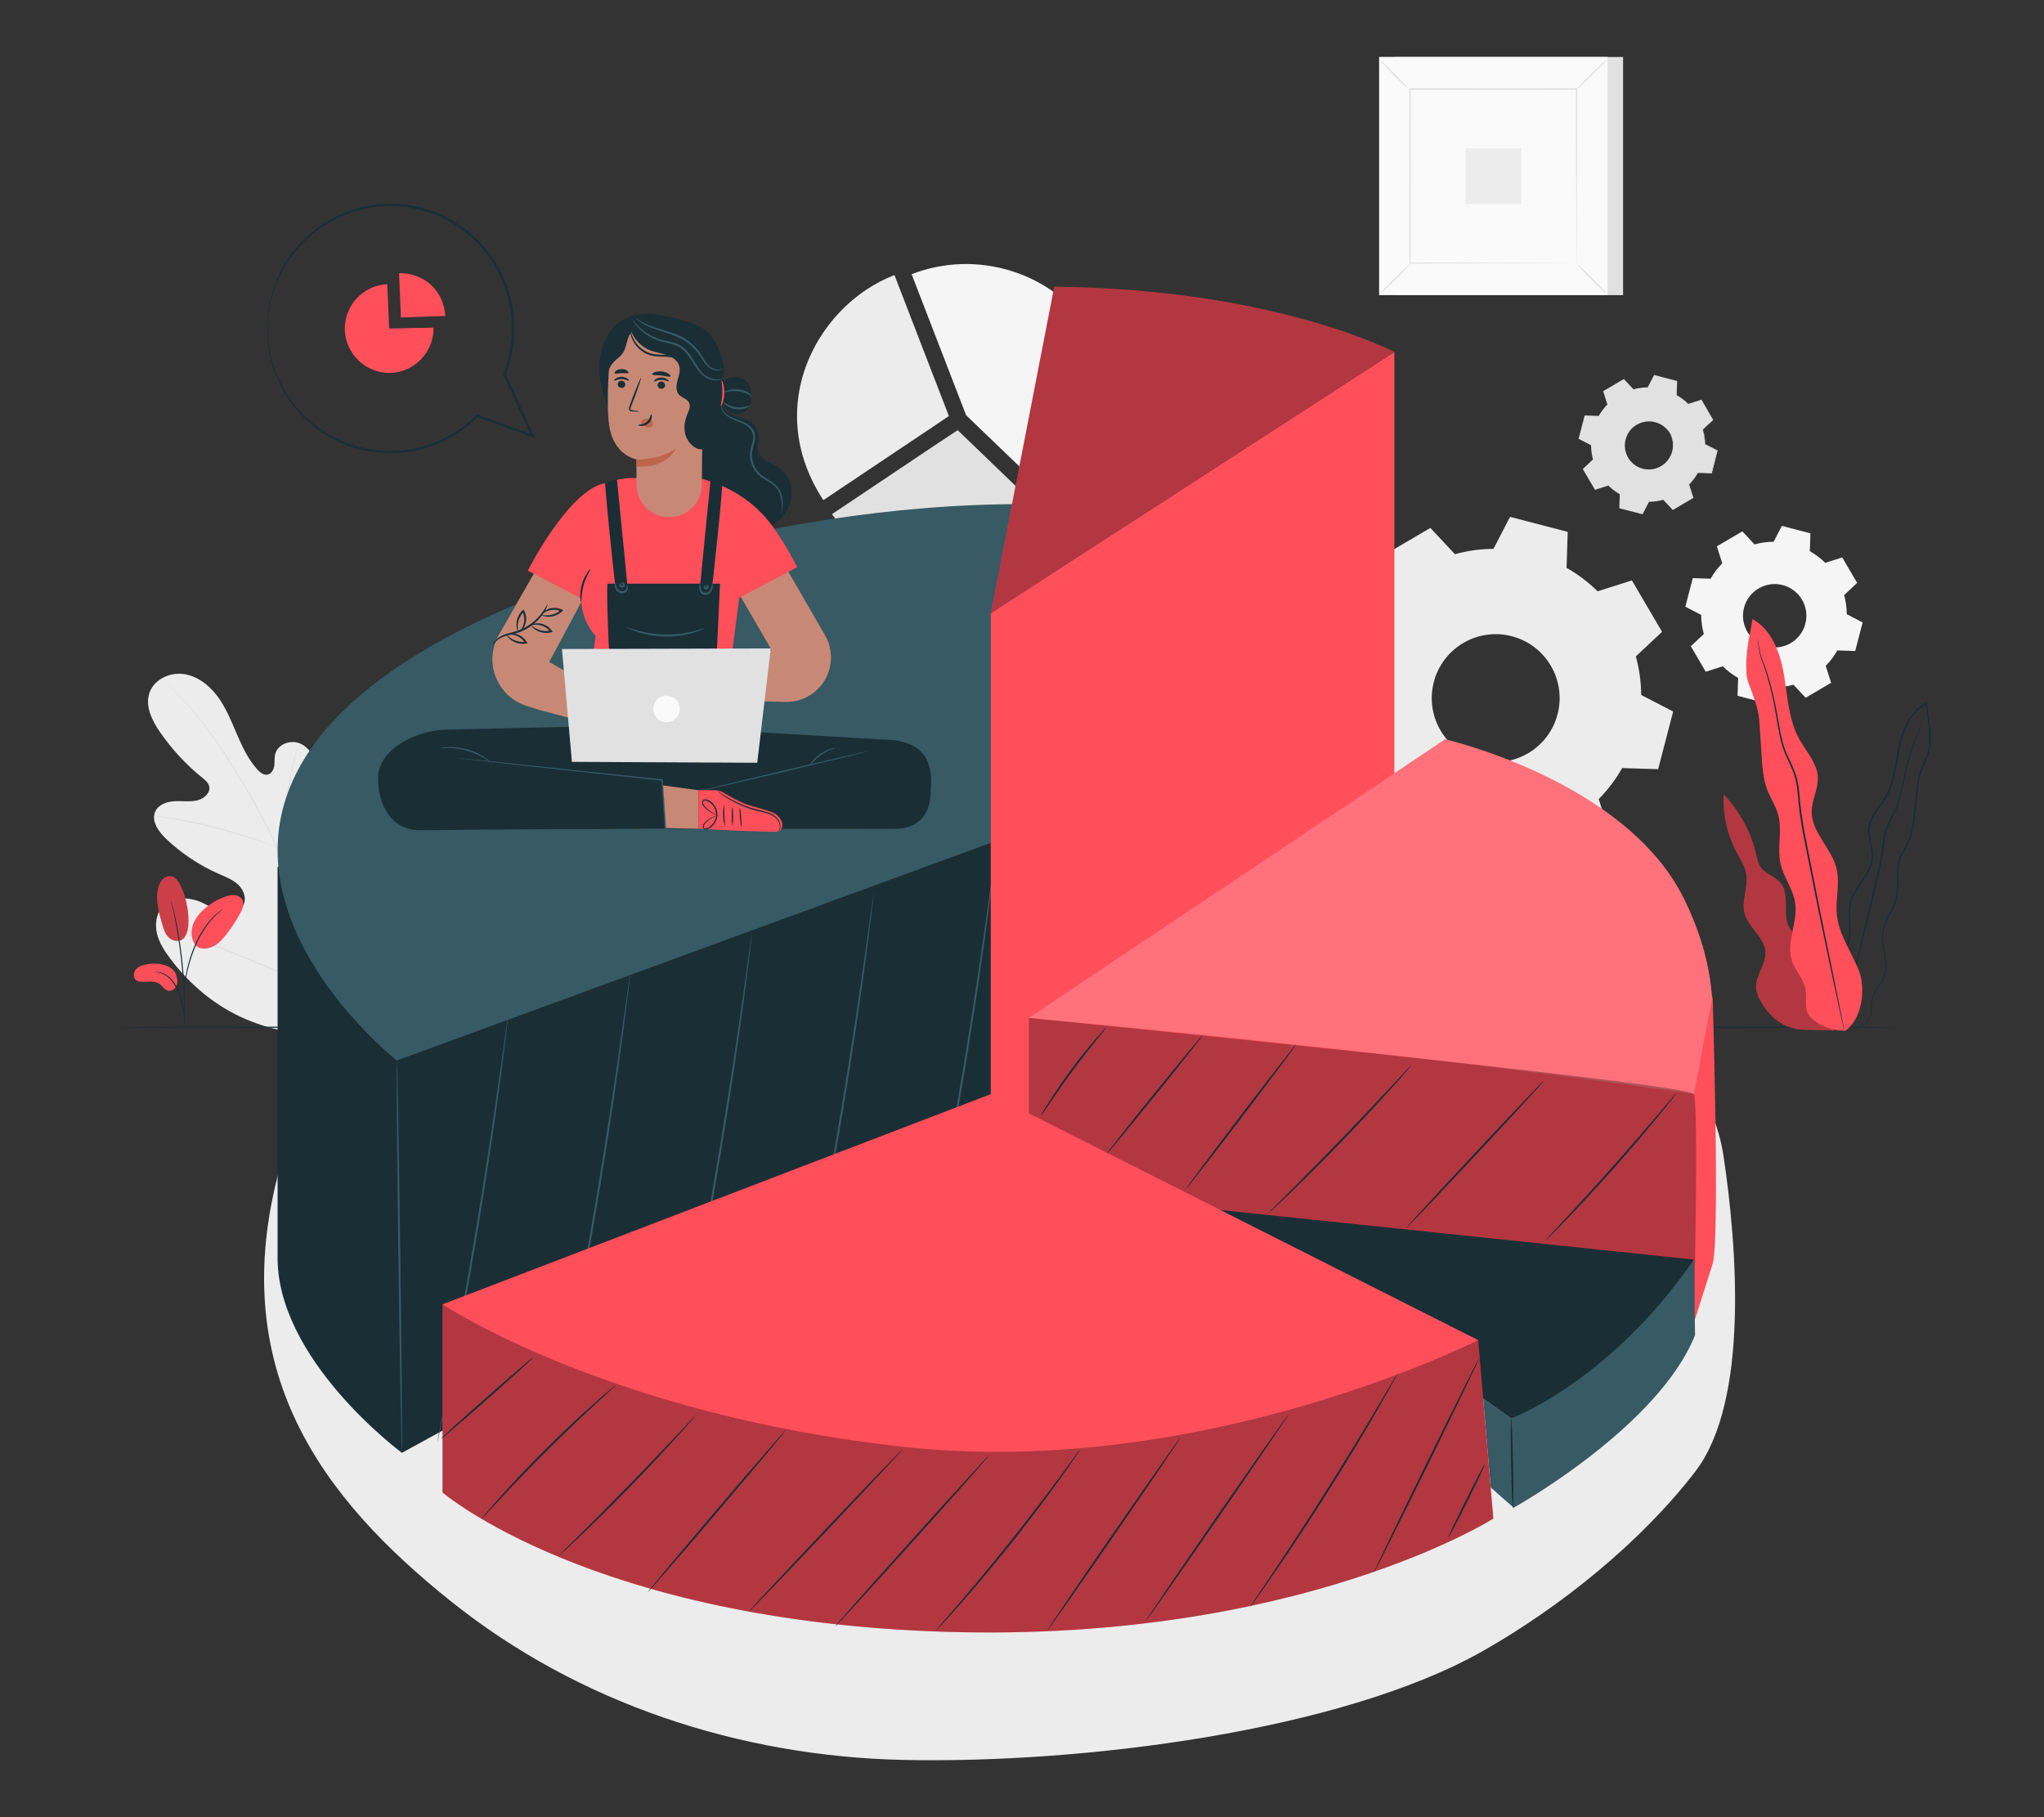 <?xml version="1.0" encoding="UTF-8"?>
<svg id="Layer_2" data-name="Layer 2" xmlns="http://www.w3.org/2000/svg" viewBox="0 0 540 480">
  <rect x="0" y="0" width="540" height="480" fill="#333333" stroke="none"/>
  <defs>
    <style>
      .cls-1 {
        fill: #bf654e;
      }

      .cls-1, .cls-2, .cls-3, .cls-4, .cls-5, .cls-6, .cls-7, .cls-8, .cls-9, .cls-10, .cls-11, .cls-12, .cls-13, .cls-14, .cls-15 {
        stroke-width: 0px;
      }

      .cls-2 {
        fill: #375a64;
      }

      .cls-3 {
        fill: #e1e1e1;
      }

      .cls-4, .cls-5 {
        fill: #ececec;
      }

      .cls-5, .cls-14 {
        fill-rule: evenodd;
      }

      .cls-6 {
        fill: #c78976;
      }

      .cls-16, .cls-15 {
        opacity: .2;
      }

      .cls-8, .cls-17 {
        opacity: .3;
      }

      .cls-9, .cls-14 {
        fill: #f5f5f5;
      }

      .cls-10 {
        fill: none;
      }

      .cls-11 {
        fill: #1a2e35;
      }

      .cls-12 {
        fill: #fafafa;
      }

      .cls-13 {
        fill: #ff4f5b;
      }

      .cls-15 {
        fill: #fff;
      }
    </style>
  </defs>
  <g id="Layer_2-2" data-name="Layer 2">
    <g>
      <g>
        <g>
          <g>
            <path class="cls-3" d="M246.67,117.82l-26.86,17.98c5.29,7.91,13.78,13.94,23.37,16.53,11.3,3.05,24.11,1.31,35.02-7.72,1.19-.99,2.36-2.05,3.5-3.22.03-.03.06-.05.08-.08h0s-28.77-27.68-28.77-27.68l-6.34,4.18Z"/>
            <path class="cls-4" d="M216.25,89.8c-6.49,10.81-8.18,24.77-1.05,38.36.19.36.39.73.59,1.09.13.23.25.46.38.69.39.67.8,1.33,1.24,2,.02.03.04.06.06.09,0,0,0,0,0,0,.02.03.03.06.05.08h0s0,0,0,0l26.86-17.98,6.31-4.23-14.37-37.2-.02-.05h0c-2.61,1.01-5.11,2.32-7.47,3.9-5.04,3.36-9.39,7.92-12.59,13.25Z"/>
          </g>
          <path class="cls-9" d="M255.23,109.67l28.77,27.67c12.68-13.16,15.04-33.78,4.55-49.67-10.54-15.97-30.58-21.89-47.71-15.24l14.37,37.2"/>
        </g>
        <g>
          <path class="cls-4" d="M88.8,271.51c13.89-8.23,18.08-24.99,18.62-40.28.09-2.55.56-5.22-.51-7.54-1.07-2.32-3.83-4.04-6.21-3.13-1.98.76-2.97,2.9-4.16,4.65-1.59,2.32-3.86,4.18-6.45,5.29-1.7.73-3.77,1.1-5.33.11-2.14-1.37-2.19-4.42-2-6.95.36-4.72.71-9.44,1.07-14.15.19-2.53.38-5.12-.25-7.58-.63-2.46-2.24-4.81-4.63-5.66-2.39-.84-5.51.34-6.2,2.78-.29,1.02-.15,2.1-.29,3.15-.14,1.05-.72,2.18-1.75,2.4-1.04.23-2.02-.56-2.74-1.36-2.47-2.74-4.04-6.16-5.49-9.55-1.45-3.39-2.85-6.86-5.06-9.81-2.21-2.95-5.38-5.39-9.04-5.85-3.66-.46-7.73,1.51-8.91,5.01-1.18,3.51.68,7.27,2.78,10.32,3.11,4.52,6.88,8.59,11.15,12.04.77.62,1.6,1.3,1.85,2.25.44,1.73-1.3,3.29-3.02,3.73-1.96.5-4.02.16-6.04.25-2.02.1-4.25.82-5.13,2.63-1.23,2.52.78,5.38,2.81,7.31,4.07,3.86,8.82,7.01,13.95,9.27,1.84.81,3.78,1.55,5.22,2.96,1.43,1.41,2.19,3.75,1.15,5.47-1.04,1.72-3.44,2.13-5.4,1.63-1.95-.5-3.65-1.68-5.48-2.51-3.44-1.56-8.01-1.63-10.47,1.22-1.62,1.87-1.94,4.62-1.36,7.03.59,2.41,1.97,4.54,3.46,6.53,5.2,6.93,12.07,12.7,20.05,16.06,7.99,3.36,15.51,4.64,23.85,2.27"/>
          <path class="cls-3" d="M85.44,261.68c-1.74-7.85-4.37-16.3-7.43-25.05-.77-2.18-1.54-4.34-2.29-6.47-.76-2.12-1.51-4.23-2.37-6.24-1.71-4.03-3.66-7.78-5.62-11.29-1.96-3.51-3.96-6.76-5.84-9.8-1.89-3.03-3.71-5.82-5.48-8.29-3.52-4.96-6.83-8.63-9.2-11.05-1.19-1.22-2.14-2.13-2.79-2.75-.32-.29-.56-.52-.75-.69-.17-.15-.26-.23-.26-.23,0,0,.08.09.24.25.17.17.41.41.72.72.63.63,1.57,1.56,2.73,2.79,2.34,2.46,5.61,6.14,9.09,11.11,1.75,2.48,3.55,5.27,5.43,8.31,1.87,3.04,3.85,6.3,5.81,9.8,1.95,3.5,3.89,7.24,5.59,11.26.86,2,1.6,4.09,2.35,6.22.75,2.13,1.52,4.28,2.29,6.47,3.06,8.74,5.69,17.18,7.45,25.01"/>
          <path class="cls-3" d="M73.25,223.88s.13-.37.31-1.07c.18-.69.4-1.7.67-2.95.53-2.5,1.15-5.97,1.82-9.8.67-3.83,1.35-7.29,1.93-9.77.29-1.24.53-2.24.71-2.93.18-.69.26-1.08.24-1.08-.02,0-.16.36-.38,1.04-.22.68-.51,1.67-.83,2.91-.65,2.47-1.37,5.93-2.05,9.77-.66,3.8-1.26,7.24-1.71,9.82-.22,1.2-.41,2.2-.55,2.97-.13.7-.19,1.09-.16,1.1Z"/>
          <path class="cls-3" d="M40.68,215.52s.11.04.34.08c.27.04.59.09.97.15.84.13,2.06.31,3.56.58,3,.52,7.12,1.39,11.62,2.55,4.5,1.17,8.53,2.4,11.41,3.39,1.45.48,2.6.9,3.41,1.19.37.13.67.24.93.33.21.07.33.1.33.09,0-.01-.1-.07-.3-.16-.25-.11-.54-.24-.9-.39-.79-.33-1.93-.79-3.37-1.31-2.87-1.05-6.89-2.33-11.41-3.5-4.51-1.16-8.65-2-11.67-2.45-1.51-.24-2.74-.38-3.59-.46-.39-.03-.71-.06-.98-.08-.22-.01-.34-.01-.34,0Z"/>
          <path class="cls-3" d="M85.11,261.05s.1-.13.25-.39c.17-.3.38-.68.64-1.14.55-.99,1.31-2.45,2.23-4.26,1.84-3.62,4.24-8.71,6.8-14.35,2.57-5.64,4.92-10.74,6.7-14.39.88-1.79,1.6-3.25,2.12-4.32.24-.48.43-.87.57-1.17.13-.27.19-.42.18-.42-.01,0-.1.13-.25.39-.17.3-.38.68-.64,1.14-.55.99-1.31,2.45-2.23,4.26-1.84,3.62-4.24,8.71-6.8,14.35-2.57,5.64-4.92,10.74-6.7,14.39-.88,1.79-1.6,3.25-2.12,4.32-.24.48-.43.87-.57,1.18-.13.27-.19.42-.18.42Z"/>
          <path class="cls-3" d="M42.24,244.09s.14.08.43.2c.32.13.74.3,1.25.5,1.13.45,2.69,1.06,4.6,1.81,3.88,1.53,9.21,3.72,15.09,6.15,5.89,2.43,11.24,4.58,15.14,6.05,1.95.74,3.54,1.32,4.64,1.7.52.18.94.32,1.27.43.29.09.45.14.45.13,0-.01-.14-.08-.43-.2-.32-.13-.74-.3-1.25-.5-1.13-.45-2.69-1.06-4.6-1.81-3.88-1.53-9.21-3.72-15.1-6.15-5.88-2.43-11.24-4.57-15.14-6.04-1.95-.74-3.54-1.32-4.64-1.7-.52-.18-.94-.32-1.27-.43-.29-.09-.45-.14-.45-.13Z"/>
        </g>
        <path class="cls-4" d="M74.07,307.91c-15,54.21,11.47,88.23,45.14,115.13,33.66,26.91,76.15,40.86,119.24,41.83,47.12,1.06,115.81-7.5,153.3-28.76,20.46-11.6,41.82-28.77,56.14-47.43,14.32-18.66,10.94-59.89,7.47-83.15-5-33.58-44.73-54.78-77.12-64.95-32.39-10.17-67.35-7.23-100.9-2.06"/>
        <g>
          <path class="cls-14" d="M487.2,157.2c.46,1.66.69,3.36.7,5.04l4.19,2.17-1.97,7.55-4.72-.15c-.83,1.47-1.85,2.84-3.07,4.06l1.43,4.49-6.73,3.95-3.23-3.44c-1.66.46-3.36.69-5.04.7l-2.17,4.19-7.55-1.97.15-4.72c-1.47-.83-2.83-1.85-4.06-3.07l-4.49,1.43-3.95-6.73,3.44-3.23c-.46-1.66-.69-3.36-.7-5.04l-4.19-2.17,1.97-7.55,4.72.15c.83-1.47,1.85-2.84,3.07-4.06l-1.43-4.49,6.73-3.95,3.23,3.44c1.66-.46,3.36-.69,5.04-.7l2.17-4.19,7.55,1.97-.15,4.72c1.47.83,2.84,1.85,4.06,3.07l4.49-1.43,3.95,6.73-3.44,3.23h0ZM476.07,158.41c-2.34-3.99-7.47-5.32-11.46-2.98-3.99,2.34-5.32,7.47-2.98,11.46,2.34,3.99,7.47,5.32,11.46,2.98,3.99-2.34,5.32-7.47,2.98-11.46Z"/>
          <path class="cls-5" d="M432.17,173.4c.93,3.35,1.39,6.77,1.41,10.17l8.45,4.37-3.97,15.24-9.51-.3c-1.67,2.96-3.74,5.72-6.19,8.19l2.88,9.07-13.58,7.97-6.51-6.94c-3.35.93-6.77,1.39-10.17,1.41l-4.37,8.45-15.24-3.96.3-9.51c-2.96-1.67-5.72-3.74-8.19-6.19l-9.07,2.88-7.97-13.58,6.94-6.51c-.93-3.35-1.39-6.77-1.41-10.17l-8.45-4.37,3.97-15.24,9.51.3c1.67-2.96,3.74-5.72,6.19-8.19l-2.89-9.07,13.58-7.97,6.51,6.94c3.35-.93,6.77-1.4,10.17-1.41l4.37-8.45,15.24,3.96-.3,9.51c2.96,1.67,5.72,3.74,8.19,6.19l9.07-2.88,7.97,13.58-6.94,6.51h0ZM409.71,175.85c-4.72-8.04-15.07-10.74-23.12-6.01-8.04,4.72-10.74,15.07-6.01,23.12,4.72,8.04,15.07,10.74,23.12,6.01,8.04-4.72,10.74-15.07,6.01-23.12Z"/>
          <g>
            <path class="cls-3" d="M449.85,113.45c.36,1.29.54,2.61.54,3.92l3.26,1.68-1.53,5.87-3.67-.12c-.64,1.14-1.44,2.2-2.38,3.16l1.11,3.49-5.23,3.07-2.51-2.67c-1.29.36-2.61.54-3.92.54l-1.68,3.26-5.87-1.53.12-3.67c-1.14-.64-2.2-1.44-3.16-2.38l-3.49,1.11-3.07-5.23,2.67-2.51c-.36-1.29-.54-2.61-.54-3.92l-3.26-1.68,1.53-5.87,3.67.12c.64-1.14,1.44-2.2,2.38-3.16l-1.11-3.49,5.23-3.07,2.51,2.67c1.29-.36,2.61-.54,3.92-.54l1.68-3.26,5.87,1.53-.12,3.67c1.14.64,2.2,1.44,3.16,2.38l3.49-1.11,3.07,5.23-2.67,2.51h0ZM441.19,114.39c-1.82-3.1-5.81-4.14-8.91-2.32-3.1,1.82-4.14,5.81-2.32,8.91s5.81,4.14,8.91,2.32c3.1-1.82,4.14-5.81,2.32-8.91Z"/>
            <path class="cls-3" d="M441.19,114.39s.37.46.7,1.45c.32.98.53,2.59-.17,4.36-.35.87-.92,1.77-1.76,2.5-.84.72-1.92,1.32-3.16,1.54-.62.13-1.27.15-1.92.08-.65-.06-1.31-.23-1.94-.5-1.27-.52-2.38-1.5-3.13-2.75-.72-1.26-1.04-2.71-.88-4.07.06-.68.24-1.34.51-1.94.26-.6.6-1.16,1-1.64.8-.98,1.85-1.63,2.89-2.01,1.05-.38,2.11-.44,3.05-.32,1.89.25,3.19,1.22,3.89,1.97.71.77.93,1.32.93,1.32-.04.03-.31-.49-1.03-1.22-.71-.71-2-1.61-3.82-1.81-.9-.1-1.91-.03-2.91.35-.99.38-1.98,1-2.73,1.94-.38.45-.7.98-.94,1.56-.25.57-.41,1.19-.47,1.84-.15,1.29.15,2.66.83,3.85.71,1.18,1.76,2.1,2.95,2.6.59.26,1.21.42,1.83.48.62.07,1.23.05,1.82-.06,1.18-.2,2.21-.76,3.02-1.44.81-.69,1.37-1.54,1.72-2.37.71-1.69.55-3.25.28-4.22-.28-.99-.6-1.47-.56-1.49Z"/>
            <path class="cls-3" d="M449.85,113.45s.05-.06.16-.17c.12-.12.28-.28.5-.49.46-.44,1.12-1.08,1.98-1.9v.07c-.8-1.34-1.85-3.09-3.11-5.21l.11.04c-1.06.34-2.23.72-3.49,1.13l-.06.02-.05-.05c-.88-.86-1.93-1.68-3.14-2.35l-.06-.04v-.07c.04-1.14.07-2.38.11-3.67l.1.13c-1.85-.48-3.81-.98-5.88-1.51l.17-.07c-.52,1.01-1.09,2.12-1.68,3.26l-.04.08h-.09c-1.22,0-2.56.17-3.88.54l-.09.03-.07-.07c-.78-.83-1.64-1.74-2.51-2.67l.21.03c-1.64.97-3.41,2.01-5.23,3.08l.08-.2c.35,1.09.73,2.28,1.12,3.49l.03.1-.08.08c-.86.87-1.69,1.94-2.35,3.12l-.05.1h-.11c-1.15-.04-2.4-.08-3.67-.12l.18-.14c-.48,1.86-1,3.85-1.53,5.87l-.09-.21c1.03.53,2.14,1.11,3.26,1.68l.1.05v.11c0,1.24.18,2.57.54,3.87h0s.03.11.03.11l-.08.08c-.9.84-1.79,1.68-2.67,2.51l.03-.23c1.04,1.77,2.06,3.51,3.07,5.23l-.22-.08c1.18-.37,2.34-.74,3.49-1.11l.11-.03.08.08c.94.93,1.99,1.72,3.12,2.36l.1.05v.11c-.04,1.24-.08,2.46-.12,3.67l-.13-.18c2,.52,3.96,1.04,5.87,1.53l-.2.09c.57-1.1,1.14-2.19,1.69-3.26l.05-.09h.1c1.34,0,2.64-.19,3.88-.53l.09-.03.07.07c.86.92,1.69,1.81,2.5,2.68l-.19-.03c1.84-1.08,3.58-2.09,5.24-3.06l-.06.17c-.39-1.23-.75-2.38-1.1-3.5l-.02-.08.06-.06c.99-.99,1.76-2.05,2.37-3.12l.04-.07h.07c1.33.05,2.53.09,3.66.13l-.11.08c.6-2.27,1.11-4.21,1.55-5.87l.04.1c-1.3-.68-2.36-1.24-3.25-1.71l-.03-.02v-.04c0-1.33-.16-2.32-.28-2.96-.07-.31-.12-.55-.15-.72-.04-.16-.05-.24-.05-.24,0,0,.03.08.08.23.04.16.11.39.18.72.14.64.32,1.63.34,2.97l-.03-.05c.89.45,1.96,1,3.27,1.66l.06.03-.02.07c-.42,1.66-.92,3.6-1.5,5.88l-.02.09h-.09c-1.13-.03-2.33-.07-3.67-.11l.11-.06c-.61,1.1-1.4,2.17-2.4,3.19l.03-.13c.36,1.11.73,2.26,1.12,3.49l.03.11-.1.06c-1.65.97-3.39,2-5.23,3.08l-.11.06-.09-.09c-.82-.87-1.65-1.75-2.51-2.67l.16.05c-1.26.35-2.59.55-3.96.55l.15-.09c-.55,1.07-1.11,2.15-1.68,3.26l-.06.12-.13-.03c-1.91-.49-3.87-1-5.87-1.52l-.14-.04v-.14c.04-1.21.08-2.43.12-3.67l.09.16c-1.15-.65-2.23-1.46-3.2-2.41l.18.04c-1.15.37-2.32.74-3.49,1.11l-.14.04-.07-.13c-1.01-1.72-2.03-3.46-3.07-5.23l-.08-.13.11-.1c.88-.83,1.78-1.67,2.67-2.51l-.05.19h0c-.37-1.33-.54-2.69-.55-3.97l.1.16c-1.12-.58-2.23-1.15-3.26-1.69l-.13-.07.04-.14c.53-2.02,1.05-4.01,1.53-5.87l.04-.14h.15c1.26.05,2.52.09,3.67.12l-.16.09c.68-1.21,1.53-2.3,2.42-3.19l-.04.18c-.38-1.21-.76-2.41-1.11-3.49l-.04-.13.12-.07c1.82-1.06,3.59-2.1,5.24-3.07l.11-.07.09.1c.87.93,1.73,1.85,2.5,2.68l-.16-.04c1.35-.37,2.72-.54,3.96-.54l-.14.08c.59-1.14,1.17-2.25,1.69-3.25l.05-.1.11.03c2.06.54,4.02,1.06,5.87,1.54l.1.03v.11c-.05,1.29-.09,2.52-.13,3.67l-.06-.11c1.23.7,2.29,1.53,3.17,2.41l-.11-.03c1.26-.4,2.44-.76,3.5-1.1l.07-.02.04.07c1.24,2.14,2.26,3.91,3.04,5.25l.02.04-.03.03c-.87.8-1.54,1.41-2,1.84-.22.2-.39.36-.52.47-.12.11-.18.16-.19.16Z"/>
          </g>
        </g>
        <g>
          <rect class="cls-3" x="368.46" y="15.06" width="60.34" height="62.9"/>
          <g>
            <rect class="cls-12" x="364.38" y="15.06" width="60.34" height="62.9"/>
            <path class="cls-3" d="M424.73,77.98h-60.38V15.04h60.38v62.94ZM364.39,77.94h60.3V15.08h-60.3v62.86Z"/>
          </g>
          <rect class="cls-12" x="372.49" y="23.51" width="44.12" height="45.99"/>
          <path class="cls-3" d="M372.49,69.81s-.38.52-1.09,1.27c-.7.74-1.69,1.75-2.8,2.84-1.11,1.09-2.13,2.07-2.88,2.76-.75.69-1.24,1.1-1.27,1.06s.38-.52,1.08-1.26c.7-.74,1.7-1.75,2.81-2.85,1.11-1.1,2.14-2.07,2.89-2.76.75-.69,1.23-1.1,1.27-1.06Z"/>
          <path class="cls-3" d="M416.6,69.7s.52.38,1.27,1.09c.74.7,1.75,1.69,2.84,2.8,1.09,1.11,2.07,2.13,2.76,2.88.69.75,1.1,1.24,1.06,1.27s-.52-.38-1.26-1.08c-.74-.7-1.75-1.7-2.85-2.81-1.1-1.11-2.07-2.14-2.76-2.89-.69-.75-1.1-1.23-1.06-1.27Z"/>
          <path class="cls-3" d="M416.48,23.64s.38-.52,1.09-1.27c.7-.74,1.69-1.75,2.8-2.84,1.11-1.09,2.13-2.07,2.88-2.76.75-.69,1.24-1.1,1.27-1.06.04.04-.38.52-1.08,1.26-.7.74-1.7,1.75-2.81,2.85-1.11,1.1-2.14,2.07-2.89,2.76s-1.23,1.1-1.27,1.06Z"/>
          <path class="cls-3" d="M372.37,23.75s-.52-.38-1.27-1.09c-.74-.7-1.75-1.69-2.84-2.8-1.09-1.11-2.07-2.13-2.76-2.88-.69-.75-1.1-1.24-1.06-1.27.04-.04.52.38,1.26,1.08.74.7,1.75,1.7,2.85,2.81,1.1,1.11,2.07,2.14,2.76,2.89.69.75,1.1,1.23,1.06,1.27Z"/>
          <path class="cls-3" d="M416.48,69.5s0-.08,0-.22c0-.16,0-.37,0-.64,0-.58-.01-1.41-.02-2.48-.01-2.18-.03-5.35-.04-9.37-.02-8.05-.05-19.53-.09-33.27l.17.17c-12.84,0-27.93.02-43.99.03h0l.2-.2c-.01,16.88-.02,32.67-.03,45.99l-.17-.17c13.18.04,24.16.07,31.86.09,3.85.02,6.87.03,8.95.04,1.03,0,1.82.01,2.37.02.26,0,.46,0,.61,0,.14,0,.21,0,.21,0,0,0-.06,0-.19,0-.15,0-.34,0-.59,0-.54,0-1.32.01-2.34.02-2.07.01-5.08.02-8.91.04-7.72.02-18.74.05-31.96.09h-.17s0-.17,0-.17c0-13.32-.02-29.11-.03-45.99v-.2s.2,0,.2,0h0c16.07,0,31.15.02,43.99.03h.17s0,.17,0,.17c-.04,13.78-.07,25.3-.09,33.38-.02,4.01-.03,7.16-.04,9.33,0,1.06-.02,1.88-.02,2.45,0,.27,0,.47,0,.62,0,.14,0,.21,0,.2Z"/>
          <rect class="cls-4" x="387.19" y="39.15" width="14.72" height="14.72"/>
        </g>
        <path class="cls-11" d="M502.73,271.34c0,.14-105.84.26-236.38.26s-236.4-.12-236.4-.26,105.82-.26,236.4-.26,236.38.12,236.38.26Z"/>
        <g>
          <g>
            <g>
              <path class="cls-11" d="M106.18,383.75s-33.49-24.72-32.84-52.32v-102.47s188.41-6.32,188.41-6.32l1.92,74.84-157.49,86.28Z"/>
              <path class="cls-2" d="M106.18,383.75c-.14,0-.56-23.19-.93-51.8-.37-28.62-.55-51.81-.41-51.82.14,0,.56,23.19.93,51.81.37,28.61.55,51.81.41,51.81Z"/>
              <path class="cls-2" d="M115.57,380.86s0-.1.03-.3c.04-.22.09-.5.15-.86.15-.79.36-1.89.62-3.29.55-2.89,1.34-7,2.31-12.08,1.94-10.2,4.52-24.31,7.11-39.93,2.59-15.63,4.7-29.82,6.15-40.1.72-5.11,1.3-9.26,1.71-12.18.2-1.41.36-2.52.47-3.31.06-.35.1-.64.14-.86.03-.19.06-.29.06-.29,0,0,0,.1-.01.3-.02.22-.05.51-.09.87-.09.8-.22,1.91-.38,3.32-.34,2.88-.86,7.05-1.54,12.2-1.36,10.29-3.41,24.49-6,40.13-2.59,15.63-5.23,29.73-7.27,39.92-1.01,5.09-1.86,9.21-2.48,12.05-.3,1.39-.54,2.48-.71,3.27-.08.35-.15.63-.2.85-.05.19-.08.29-.09.28Z"/>
              <path class="cls-2" d="M147.74,370.28s0-.1.03-.3c.04-.22.09-.5.15-.86.15-.79.36-1.89.62-3.29.55-2.89,1.34-7,2.31-12.08,1.94-10.2,4.52-24.31,7.11-39.93,2.59-15.63,4.7-29.82,6.15-40.1.72-5.11,1.3-9.26,1.71-12.18.2-1.41.36-2.52.47-3.31.06-.35.1-.64.14-.86.03-.19.06-.29.06-.29s0,.1-.01.3c-.02.22-.05.51-.09.87-.09.8-.22,1.91-.38,3.32-.34,2.88-.86,7.05-1.54,12.2-1.36,10.29-3.41,24.49-6,40.13-2.59,15.63-5.23,29.73-7.27,39.92-1.01,5.09-1.86,9.21-2.48,12.05-.3,1.39-.54,2.48-.71,3.27-.08.35-.15.63-.2.85-.05.19-.08.29-.09.28Z"/>
              <path class="cls-2" d="M179.91,359.69s0-.1.03-.3c.04-.22.09-.5.15-.86.15-.79.36-1.89.62-3.29.55-2.89,1.34-7,2.31-12.08,1.94-10.2,4.52-24.31,7.11-39.93,2.59-15.63,4.7-29.82,6.15-40.1.72-5.11,1.3-9.26,1.71-12.18.2-1.41.36-2.52.47-3.31.06-.35.1-.64.14-.86.03-.19.06-.29.06-.29,0,0,0,.1-.01.3-.02.22-.05.51-.09.87-.09.8-.22,1.91-.38,3.32-.34,2.88-.86,7.05-1.54,12.2-1.36,10.29-3.41,24.49-6,40.13-2.59,15.63-5.23,29.73-7.27,39.92-1.01,5.09-1.86,9.21-2.48,12.05-.3,1.39-.54,2.48-.71,3.27-.08.35-.15.63-.2.85-.05.19-.08.29-.09.28Z"/>
              <path class="cls-2" d="M212.08,349.11s0-.1.03-.3c.04-.22.09-.5.15-.86.15-.79.36-1.89.62-3.29.55-2.89,1.34-7,2.31-12.08,1.94-10.2,4.52-24.31,7.11-39.93,2.59-15.63,4.7-29.82,6.15-40.1.72-5.11,1.3-9.26,1.71-12.18.2-1.41.36-2.52.47-3.31.06-.35.1-.64.14-.86.03-.19.06-.29.06-.29,0,0,0,.1-.01.3-.02.22-.05.51-.09.87-.09.8-.22,1.91-.38,3.32-.34,2.88-.86,7.05-1.54,12.2-1.36,10.29-3.41,24.49-6,40.13-2.59,15.63-5.23,29.73-7.27,39.92-1.01,5.09-1.86,9.21-2.48,12.05-.3,1.39-.54,2.48-.71,3.27-.08.35-.15.63-.2.85-.05.19-.08.29-.09.28Z"/>
              <path class="cls-2" d="M244.25,338.52s0-.1.03-.3c.04-.22.09-.5.15-.86.15-.79.36-1.89.62-3.29.55-2.89,1.34-7,2.31-12.08,1.94-10.2,4.52-24.31,7.11-39.93,2.59-15.63,4.7-29.82,6.15-40.1.72-5.11,1.3-9.26,1.71-12.18.2-1.41.36-2.52.47-3.31.06-.35.1-.64.14-.86.03-.19.06-.29.06-.29s0,.1-.01.3c-.02.22-.05.51-.09.87-.09.8-.22,1.91-.38,3.32-.34,2.88-.86,7.05-1.54,12.2-1.36,10.29-3.41,24.49-6,40.13-2.59,15.63-5.23,29.73-7.27,39.92-1.01,5.09-1.86,9.21-2.48,12.05-.3,1.39-.54,2.48-.71,3.27-.08.35-.15.63-.2.85-.05.19-.08.29-.09.28Z"/>
            </g>
            <path class="cls-2" d="M104.84,280.13s-95.89-75.32,46.94-126.5c0,0,72.42-27.02,146.86-18.97l-36.88,87.97-156.91,57.5Z"/>
          </g>
          <g>
            <g>
              <path class="cls-13" d="M278.52,75.75l-16.76,86.25,106.62-69s-31.52-16.67-89.86-17.25Z"/>
              <polygon class="cls-13" points="261.75 321.72 261.75 161.99 368.37 92.99 368.37 243.81 261.75 321.72"/>
            </g>
            <path class="cls-8" d="M278.52,75.75l-16.76,86.25,106.62-69s-31.52-16.67-89.86-17.25Z"/>
          </g>
          <g>
            <g>
              <path class="cls-13" d="M271.81,322.93v-54.05s174.35,17.25,175.69,20.12c1.34,2.87,0,60.37,0,60.37l-175.69-26.45Z"/>
              <path class="cls-13" d="M271.81,268.88l109.97-73.6s47.61,10.92,63.03,41.97c15.42,31.05,2.68,51.75,2.68,51.75l-175.69-20.12Z"/>
              <path class="cls-15" d="M271.81,268.88l109.97-73.6s47.61,10.92,63.03,41.97c15.42,31.05,2.68,51.75,2.68,51.75-51.64-7.56-111.48-14.11-175.69-20.12Z"/>
              <path class="cls-13" d="M452.45,263s2.01,64.65,0,70.88c-2.01,6.23-4.94,15.5-4.94,15.5v-60.37l4.94-26Z"/>
              <path class="cls-8" d="M271.81,322.93v-54.05s174.35,17.25,175.69,20.12c1.34,2.87,0,60.37,0,60.37l-175.69-26.45Z"/>
              <path class="cls-11" d="M407.94,285.42c.1.1-7.94,8.88-17.98,19.6-10.03,10.73-18.25,19.35-18.36,19.25-.1-.1,7.94-8.87,17.98-19.61,10.03-10.73,18.25-19.35,18.36-19.25Z"/>
              <path class="cls-11" d="M442.99,288.64s-.09.16-.3.44c-.25.32-.55.72-.93,1.21-.81,1.05-2.01,2.54-3.51,4.37-2.99,3.66-7.21,8.66-12.01,14.06-4.8,5.4-9.27,10.18-12.55,13.58-1.64,1.7-2.99,3.07-3.93,4-.44.43-.8.78-1.09,1.06-.25.24-.39.36-.41.35-.01-.01.1-.16.33-.42.27-.3.61-.68,1.02-1.13.95-1.03,2.24-2.42,3.81-4.11,3.22-3.47,7.64-8.28,12.43-13.67,4.79-5.39,9.05-10.35,12.11-13.95,1.5-1.76,2.73-3.2,3.63-4.26.4-.46.73-.84,1-1.15.23-.26.36-.39.38-.38Z"/>
              <path class="cls-11" d="M372.82,281.43s-.1.16-.33.44c-.27.32-.61.72-1.02,1.21-.89,1.04-2.21,2.53-3.85,4.35-3.28,3.65-7.88,8.62-13.08,14.01-5.2,5.38-10.02,10.16-13.55,13.56-1.77,1.7-3.21,3.07-4.22,4-.47.43-.86.78-1.17,1.06-.27.24-.42.36-.43.34-.01-.01.11-.16.36-.42.29-.3.66-.68,1.1-1.13,1.02-1.02,2.41-2.42,4.1-4.11,3.46-3.47,8.23-8.28,13.43-13.66,5.19-5.38,9.83-10.31,13.18-13.9,1.64-1.75,2.98-3.18,3.97-4.24.44-.46.8-.84,1.09-1.14.25-.26.39-.39.41-.37Z"/>
              <path class="cls-11" d="M342.44,275.86c.11.09-6.3,8.69-14.32,19.21-8.03,10.53-14.62,18.99-14.74,18.9-.11-.09,6.3-8.69,14.32-19.22,8.02-10.52,14.62-18.99,14.74-18.9Z"/>
              <path class="cls-11" d="M317.79,273.37c.11.09-5.5,7.21-12.54,15.9-7.04,8.69-12.83,15.67-12.94,15.58-.11-.09,5.5-7.21,12.54-15.9,7.04-8.69,12.83-15.67,12.94-15.58Z"/>
            </g>
            <path class="cls-11" d="M292.31,271.34s-.21.36-.67.93c-.53.66-1.19,1.48-1.96,2.44-1.66,2.06-3.92,4.92-6.32,8.16-2.4,3.24-4.48,6.24-5.96,8.43-.69,1.02-1.28,1.88-1.76,2.59-.42.61-.67.94-.7.92-.03-.02.16-.38.53-1.03.37-.64.92-1.56,1.63-2.68,1.41-2.24,3.45-5.28,5.85-8.53,2.41-3.25,4.72-6.08,6.45-8.09.87-1,1.58-1.8,2.09-2.34.51-.54.8-.83.83-.8Z"/>
          </g>
          <g>
            <g>
              <path class="cls-2" d="M399.89,398.25s38.17-21.18,47.92-45.59l-.31-19.96-48.28,41.97-7.4-5.31,2.01,23.55,6.06,5.33Z"/>
              <path class="cls-11" d="M399.22,374.68s26.15-9.77,48.28-41.97l-125.09-13.09,76.81,55.06Z"/>
            </g>
            <path class="cls-11" d="M399.22,374.68c.14,0,.37,5.31.51,11.87.14,6.56.13,11.88-.01,11.88-.14,0-.37-5.31-.51-11.87-.14-6.56-.13-11.88.01-11.88Z"/>
          </g>
          <g>
            <g>
              <path class="cls-13" d="M116.91,344.53v49.7s39.56,33.92,132.77,36.8,144.84-29.9,144.84-29.9l-4.02-47.15-133.89-31.05-139.7,21.6Z"/>
              <path class="cls-8" d="M116.91,344.53v49.7s39.56,33.92,132.77,36.8,144.84-29.9,144.84-29.9l-4.02-47.15-133.89-31.05-139.7,21.6Z"/>
              <path class="cls-13" d="M116.91,344.53l144.84-55.52,128.75,64.97s-72.42,36.8-151.55,28.22c-78.32-8.49-122.04-37.68-122.04-37.68Z"/>
            </g>
            <path class="cls-11" d="M285.56,382.59s-.1.2-.32.54c-.26.39-.59.89-1,1.5-.87,1.3-2.16,3.15-3.78,5.43-3.24,4.55-7.84,10.75-13.15,17.42-5.32,6.67-10.33,12.54-14.04,16.72-1.85,2.09-3.37,3.76-4.44,4.9-.51.53-.92.97-1.24,1.31-.29.29-.44.44-.46.43-.01-.01.12-.18.38-.5.3-.36.69-.81,1.16-1.37,1.06-1.23,2.53-2.93,4.32-5.01,3.64-4.24,8.6-10.14,13.91-16.8,5.3-6.66,9.95-12.82,13.26-17.31,1.62-2.21,2.95-4.02,3.92-5.33.44-.59.8-1.07,1.08-1.44.25-.33.39-.49.4-.48Z"/>
            <path class="cls-11" d="M311.98,379.55c.12.08-7.69,11.6-17.44,25.72-9.75,14.13-17.75,25.51-17.87,25.43-.12-.08,7.69-11.6,17.44-25.72,9.75-14.12,17.75-25.5,17.87-25.42Z"/>
            <path class="cls-11" d="M340.45,373.54c.12.08-8.27,12.42-18.72,27.55-10.46,15.14-19.04,27.34-19.15,27.25-.12-.08,8.26-12.41,18.73-27.55,10.46-15.13,19.03-27.33,19.15-27.25Z"/>
            <path class="cls-11" d="M369.36,362.56s-.1.24-.32.67c-.26.47-.59,1.1-1.02,1.88-.89,1.63-2.21,3.96-3.86,6.84-3.31,5.75-8,13.62-13.4,22.18-5.41,8.56-10.5,16.18-14.27,21.63-1.88,2.73-3.43,4.92-4.51,6.43-.52.72-.94,1.29-1.26,1.72-.29.39-.45.59-.47.58s.12-.23.38-.64c.3-.45.69-1.04,1.18-1.78,1.07-1.59,2.55-3.8,4.38-6.52,3.69-5.51,8.73-13.15,14.13-21.71,5.4-8.55,10.14-16.39,13.52-22.09,1.67-2.81,3.03-5.11,4-6.75.46-.76.82-1.37,1.1-1.83.26-.42.4-.63.41-.62Z"/>
            <path class="cls-11" d="M390.86,358.61c.13.06-6.01,12.81-13.7,28.47-7.7,15.67-14.04,28.31-14.17,28.25-.13-.06,6.01-12.81,13.7-28.48,7.7-15.66,14.04-28.31,14.17-28.24Z"/>
            <path class="cls-11" d="M392.35,386.63c.13.06-1.94,4.48-4.62,9.85-2.68,5.38-4.95,9.69-5.08,9.62-.13-.06,1.94-4.48,4.62-9.86,2.68-5.38,4.95-9.69,5.08-9.62Z"/>
            <path class="cls-11" d="M261.38,384.34c.11.1-8.94,10.33-20.2,22.84-11.27,12.52-20.49,22.59-20.59,22.5-.11-.1,8.94-10.32,20.21-22.85,11.26-12.52,20.48-22.59,20.59-22.5Z"/>
            <path class="cls-11" d="M238.45,382.8c.1.1-8.92,9.8-20.15,21.67-11.24,11.87-20.43,21.42-20.53,21.32-.1-.1,8.92-9.8,20.16-21.67,11.23-11.87,20.43-21.41,20.53-21.31Z"/>
            <path class="cls-11" d="M207.65,377.7c.11.09-7.98,9.76-18.06,21.6-10.08,11.84-18.35,21.35-18.46,21.26-.11-.09,7.97-9.76,18.06-21.6,10.08-11.83,18.34-21.35,18.45-21.26Z"/>
            <path class="cls-11" d="M184,373.61s-.1.16-.32.43c-.26.31-.59.69-.98,1.16-.86,1-2.13,2.43-3.71,4.18-3.16,3.5-7.61,8.28-12.63,13.44-5.03,5.16-9.69,9.72-13.11,12.97-1.71,1.63-3.11,2.93-4.08,3.82-.46.41-.83.74-1.13,1.01-.26.23-.41.34-.42.33-.01-.01.11-.15.35-.4.29-.29.64-.65,1.07-1.08.99-.98,2.33-2.31,3.97-3.93,3.35-3.32,7.97-7.92,12.99-13.07,5.02-5.15,9.5-9.88,12.74-13.32,1.58-1.68,2.87-3.05,3.83-4.07.42-.44.77-.8,1.06-1.09.25-.25.38-.37.39-.36Z"/>
            <path class="cls-11" d="M162.66,365.9s-.11.14-.35.38c-.29.27-.64.6-1.07,1-.99.91-2.33,2.15-3.96,3.65-3.34,3.08-7.91,7.39-12.82,12.28-4.91,4.89-9.24,9.45-12.33,12.77-1.51,1.62-2.74,2.96-3.66,3.94-.4.43-.74.78-1.01,1.06-.23.24-.36.36-.38.35-.01-.01.09-.16.3-.42.25-.3.56-.68.93-1.13.82-.97,2.03-2.36,3.54-4.06,3.03-3.39,7.32-7.99,12.24-12.89,4.92-4.9,9.53-9.17,12.94-12.18,1.7-1.51,3.1-2.71,4.07-3.52.45-.37.83-.68,1.13-.93.26-.21.41-.31.42-.3Z"/>
            <path class="cls-11" d="M140.96,358.46c.1.11-5.31,5.04-12.07,11.01-6.77,5.98-12.33,10.73-12.42,10.62-.1-.11,5.31-5.04,12.08-11.01,6.76-5.97,12.32-10.73,12.42-10.62Z"/>
          </g>
        </g>
        <g>
          <path class="cls-11" d="M190.19,101.67c-1.2,2.86.23,6.54,3.05,7.84,1.45.67,3.12.75,4.52,1.51,1.52.83,2.56,2.48,2.65,4.21.09,1.59-.55,3.26.1,4.72.8,1.79,3.06,2.26,4.76,3.25,2.21,1.28,3.64,3.75,3.85,6.29.21,2.55-.75,5.14-2.43,7.07-3.08,3.54-8.63,4.65-12.84,2.58-2.94-1.45-5.09-4.21-6.36-7.23-1.28-3.02-1.76-6.31-2.07-9.58-.55-5.82-.58-11.7-.08-17.53"/>
          <path class="cls-11" d="M170.73,83.31c-3.42-.65-7.03,1.06-9.26,3.9-2.24,2.84-3.2,6.67-3.12,10.38.08,3.71,1.13,7.34,2.55,10.73.56,1.33,1.23,2.71,2.39,3.46,1.92,1.24,4.42.37,6.33-.9,5.12-3.42,8.45-9.71,8.56-16.17.05-2.73-.48-5.54-1.9-7.8-1.43-2.26-3.85-3.9-6.4-3.86"/>
          <g>
            <g>
              <path class="cls-11" d="M233.07,195.34l-50.18-2.94c-.32-.72-.53-1.13-.53-1.13l-13.6.31-4.43-.26s-.07.14-.17.36l-45.64,1.03c-9.1.02-18.65,5.6-18.63,12.7-.1,6.75,3.19,14.07,11.35,13.88l62.19-.38,62.19.04c8.15.14,10.3-4.78,10.29-10.61.92-10.87-5.89-12.93-12.84-13.01Z"/>
              <path class="cls-2" d="M116.95,219.28s.1-.01.3-.02c.21,0,.5-.01.88-.02.79,0,1.93-.02,3.39-.04,2.96-.02,7.23-.05,12.51-.09,10.61-.04,25.31-.1,41.76-.17l-.17.19c-.09-1.36-.18-2.82-.28-4.29-.2-3.01-.39-5.97-.57-8.78l.15.16c-15.28-1.66-28.78-3.12-38.48-4.18-4.83-.54-8.71-.97-11.4-1.27-1.32-.15-2.36-.28-3.07-.36-.34-.04-.6-.08-.79-.1-.18-.02-.27-.04-.27-.05,0,0,.09,0,.27.01.19.02.46.04.8.07.72.07,1.75.17,3.08.3,2.69.28,6.58.67,11.41,1.17,9.7,1.02,23.21,2.45,38.49,4.06l.15.02v.15c.19,2.81.39,5.77.58,8.78.1,1.47.19,2.93.28,4.29v.19s-.17,0-.17,0c-16.44.02-31.15.04-41.76.06-5.29,0-9.55-.02-12.51-.02-1.46,0-2.6-.02-3.39-.02-.37,0-.67-.01-.88-.01-.2,0-.3-.02-.3-.02Z"/>
              <path class="cls-2" d="M129.72,201.4s-.66-.45-1.76-1.12c-1.09-.67-2.69-1.46-4.57-1.99-1.88-.53-3.66-.7-4.94-.71-1.28-.01-2.08.08-2.09.02,0-.02.19-.07.55-.13.36-.07.88-.12,1.53-.14,1.3-.05,3.12.08,5.04.62,1.92.55,3.53,1.39,4.61,2.12.54.36.96.68,1.23.93.27.24.42.38.4.4Z"/>
              <path class="cls-2" d="M229.19,198.47c.02.09-9.87,2.51-22.08,5.4-12.22,2.89-22.14,5.16-22.17,5.06-.02-.09,9.86-2.51,22.09-5.4,12.22-2.89,22.14-5.16,22.17-5.06Z"/>
              <path class="cls-2" d="M220.82,197.52c.03.11-1.91.51-3.87,1.87-1.98,1.34-3.05,3-3.14,2.93-.03-.02.18-.47.67-1.1.49-.63,1.26-1.43,2.27-2.12,1.01-.69,2.04-1.13,2.8-1.35.77-.23,1.26-.27,1.27-.23Z"/>
            </g>
            <g>
              <polygon class="cls-6" points="175.18 207.46 184.55 208.74 184.58 218.92 175.96 218.72 175.18 207.46"/>
              <g>
                <path class="cls-13" d="M184.55,208.74h4.21c.82-.01,1.63.2,2.34.61l2.22,1.28c.73.42,3.09,1.59,3.89,1.84,2.56.82,6.87,1.91,7.78,2.61,2.6,1.99,1.81,4.36.39,4.61-1.25.22-20.81-.76-20.81-.76l-.03-10.18Z"/>
                <path class="cls-11" d="M191.49,218.06c-.09.02-.42-1.15-.46-2.65-.05-1.49.2-2.68.29-2.67.1.01.01,1.2.06,2.66.04,1.46.21,2.64.11,2.66Z"/>
                <path class="cls-11" d="M193.49,218c-.1,0-.17-1.09-.16-2.43,0-1.34.09-2.43.19-2.43.1,0,.17,1.09.16,2.43,0,1.34-.09,2.43-.19,2.43Z"/>
                <path class="cls-11" d="M195.85,218.4c-.1,0-.27-1.11-.38-2.49-.11-1.38-.12-2.51-.03-2.52.1,0,.27,1.11.38,2.49.11,1.38.12,2.51.03,2.52Z"/>
                <path class="cls-11" d="M189.66,215.36s-.32-.05-.86-.27c-.54-.22-1.3-.61-2.11-1.29-.2-.17-.4-.36-.6-.56-.2-.21-.41-.44-.54-.76-.13-.31-.13-.72.11-1.05.12-.16.32-.27.52-.29.2-.03.39,0,.57.06,1.37.46,2.54,1.8,2.76,3.45.21,1.67-.68,3.23-1.86,4.01-.29.19-.61.37-.96.44-.18.03-.37.04-.55-.02-.19-.06-.34-.2-.43-.37-.16-.37-.02-.72.12-.97.15-.27.36-.47.54-.65.76-.74,1.53-1.14,2.07-1.36.54-.22.87-.27.87-.25,0,.03-.3.12-.82.37-.51.25-1.24.68-1.95,1.41-.18.19-.36.38-.48.61-.12.23-.2.51-.1.71.1.22.37.29.66.22.28-.05.57-.22.84-.4,1.08-.73,1.89-2.18,1.69-3.69-.19-1.51-1.29-2.76-2.51-3.19-.3-.1-.6-.09-.75.11-.16.2-.18.5-.08.75.21.5.68.89,1.03,1.24,1.55,1.36,2.85,1.68,2.81,1.75Z"/>
              </g>
              <path class="cls-11" d="M205.38,219.68s.28-.17.51-.64c.24-.47.19-1.3-.28-2.12-.46-.83-1.42-1.54-2.61-1.95-1.19-.43-2.61-.63-4.05-1.07-2.88-.85-5.31-2.1-6.97-3.15-.83-.52-1.47-.99-1.9-1.33-.43-.34-.65-.54-.64-.56.02-.02.27.15.72.45.45.3,1.11.74,1.95,1.23,1.67.99,4.09,2.19,6.94,3.03,1.41.44,2.82.65,4.06,1.1,1.23.45,2.24,1.23,2.71,2.14.47.89.49,1.8.19,2.3-.14.25-.31.4-.43.48-.12.08-.2.11-.2.1Z"/>
            </g>
          </g>
          <g>
            <path class="cls-6" d="M201.99,140.16l15.97,27.62c1.97,3.41,2.1,7.58.35,11.11h0c-2.03,4.09-6.26,6.64-10.83,6.52l-24.4-.62-.67-8.87,21.48-4.17-14.56-25.04,12.66-6.55Z"/>
            <path class="cls-6" d="M142.89,187.65l22.45,5.88.47-6.73-20.71-11.95,15.03-28.07-12.69-6.48-15.82,27.7h0c-3.83,7.16-.21,16.03,7.53,18.47l3.74,1.18Z"/>
            <path class="cls-13" d="M195.29,157.94l15.31-8.12s-2.57-5.39-6.6-10.94c-4.77-6.56-12.15-11.13-20.51-12.85,0,0,0,0,0,0l-17.64.26c-2.51.28-4.57.76-6.29,1.46v-.07c-9.56,2.14-20.12,23.05-20.12,23.05l13.98,7.31.31,2.19c.41,2.89,1.68,5.6,3.66,7.81l-3.99,26.74,45.3.82-5.82-19.13,2.42-18.53Z"/>
          </g>
          <g>
            <g>
              <path class="cls-6" d="M176.97,136.61c4.65-.1,8.38-3.87,8.43-8.52l.4-34.26h0c.03-1.42-1.03-2.62-2.44-2.77l-14.47-3.66c-4.63-.49-7.72,5.22-8.01,9.87-.33,5.17-.52,11.49.09,15.34,1.23,7.75,7.17,8.74,7.17,8.74,0-.02,0,3,.02,6.67.02,4.81,3.99,8.68,8.8,8.57h0Z"/>
              <g>
                <path class="cls-11" d="M163.21,101.48c-.02.53.41.97.96,1,.55.03,1.01-.37,1.02-.9.02-.53-.41-.97-.96-1-.55-.03-1.01.37-1.03.9Z"/>
                <path class="cls-11" d="M162.25,100.56c.12.13.88-.43,1.95-.42,1.07-.01,1.85.54,1.97.41.06-.06-.07-.29-.41-.54-.34-.25-.91-.49-1.58-.49-.67,0-1.23.25-1.55.5-.33.25-.44.49-.38.55Z"/>
              </g>
              <g>
                <path class="cls-11" d="M173.73,101.68c-.02.53.41.97.96,1,.55.03,1.01-.37,1.02-.9.02-.53-.41-.97-.96-1-.55-.03-1.01.37-1.03.9Z"/>
                <path class="cls-11" d="M172.77,100.76c.12.13.88-.43,1.95-.42,1.07-.01,1.85.54,1.97.41.06-.06-.07-.29-.41-.54-.34-.25-.91-.49-1.58-.49-.67,0-1.23.25-1.55.5-.33.25-.44.49-.38.55Z"/>
              </g>
              <path class="cls-11" d="M168.88,108.7c0-.06-.66-.18-1.74-.31-.27-.03-.53-.08-.58-.27-.06-.2.05-.49.18-.81.26-.66.53-1.35.81-2.08,1.12-2.96,1.93-5.4,1.81-5.44-.12-.04-1.13,2.32-2.25,5.28-.27.73-.53,1.43-.77,2.09-.1.31-.28.66-.14,1.07.07.2.27.35.45.4.18.05.33.06.46.06,1.08.06,1.76.06,1.76,0Z"/>
              <path class="cls-1" d="M168.14,121.36s5.22.34,10.38-2.77c0,0-2.52,5.33-10.28,4.6l-.1-1.83Z"/>
              <path class="cls-1" d="M169.34,111.28c.38-.51,1.06-.79,1.73-.72.46.05.93.27,1.22.65.28.38.34.91.08,1.28-.29.41-.89.5-1.4.35-.51-.15-.95-.48-1.37-.82-.12-.09-.23-.19-.31-.32-.07-.13-.09-.29,0-.4"/>
              <path class="cls-11" d="M172.03,109.44c-.17-.01-.18,1.15-1.17,1.98-.99.83-2.23.7-2.24.86-.02.07.28.23.8.24.51.02,1.26-.15,1.87-.65.61-.51.87-1.18.91-1.66.04-.49-.09-.77-.16-.77Z"/>
            </g>
            <path class="cls-11" d="M172.28,98.89c.11.29,1.17.15,2.43.3,1.26.13,2.27.49,2.44.23.07-.12-.1-.4-.51-.68-.41-.28-1.05-.55-1.81-.63-.75-.08-1.44.04-1.9.22-.46.19-.69.41-.65.55Z"/>
            <path class="cls-11" d="M162.4,98.59c.19.24.93,0,1.81-.02.89-.04,1.64.16,1.81-.09.08-.12-.04-.37-.37-.6-.32-.23-.86-.42-1.47-.4-.61.02-1.14.24-1.45.49-.31.25-.42.5-.33.62Z"/>
          </g>
          <path class="cls-11" d="M166.14,84.91c.24,3.38,2.58,6.51,5.76,7.69,1.42.53,2.95.69,4.38,1.2,1.43.51,2.82,1.5,3.19,2.96.32,1.25-.17,2.55-.5,3.79-.33,1.25-.46,2.73.4,3.69.76.84,2.12,1.07,2.65,2.08.54,1.03-.08,2.24-.52,3.31-.65,1.6-.9,3.4-.46,5.07.44,1.67,1.62,3.18,3.23,3.81.59.23,1.37.3,1.78-.18.32-.37.06-.97.27-1.41,3.38-7.3,4.92-10.03,4.93-17.49,0-6.06-2.05-8.38-2.87-9.98-.74-1.44-2.14-2.44-3.58-3.18-2.95-1.52-6.24-2.19-9.49-2.84-1.62-.33-3.27-.66-4.93-.54-1.65.12-3.34.75-4.38,2.04"/>
          <path class="cls-11" d="M168.15,86.75c-1.23.4-1.94,1.69-2.32,2.93-.38,1.24-.59,2.57-1.33,3.63-.63.9-1.59,1.51-2.35,2.31-1.65,1.73-2.24,4.39-1.48,6.66-1.72-2.99-1.91-6.81-.49-9.95,1.43-3.14,4.43-5.51,7.81-6.18"/>
          <path class="cls-11" d="M182.49,99.85c-.11.03-.03-1.37-1.23-3.06-.59-.82-1.52-1.67-2.77-2.12-1.25-.47-2.77-.42-4.37-.48-.8-.04-1.61-.12-2.36-.35-.75-.23-1.42-.57-2.01-.97-1.18-.81-2-1.84-2.49-2.79-.51-.95-.71-1.8-.77-2.39-.07-.59-.03-.92,0-.92.11-.02.06,1.35,1.1,3.13.51.88,1.31,1.83,2.44,2.57.56.37,1.19.68,1.89.88.69.21,1.45.28,2.24.32,1.56.06,3.16.01,4.52.55,1.36.52,2.32,1.47,2.9,2.36.59.9.83,1.76.92,2.34.08.59.03.92,0,.92Z"/>
          <path class="cls-11" d="M190.79,105.75c.06,1.56,1.18,3.02,2.66,3.48,1.49.47,3.24-.09,4.18-1.34.74-.98.96-2.27.94-3.5-.02-.99-.2-2-.71-2.86-.87-1.47-2.72-2.29-4.39-1.94-1.67.35-3.04,1.84-3.25,3.53"/>
          <path class="cls-13" d="M190.63,100.39c.12-.05.78,1.47.72,3.47-.05,2-.78,3.49-.9,3.43-.15-.05.34-1.54.38-3.44.06-1.9-.34-3.41-.19-3.46Z"/>
          <path class="cls-2" d="M191.32,99.72s-.07.09-.23.22c-.17.11-.44.28-.83.39-.76.24-2,.27-3.31-.35-1.33-.61-2.49-1.95-3.47-3.51-1-1.54-1.94-3.38-3.64-4.56-1.71-1.14-3.81-1.25-5.58-1.84-1.79-.57-3.26-1.45-4.35-2.33-1.1-.88-1.84-1.77-2.3-2.4-.45-.64-.64-1.03-.62-1.05.08-.07.94,1.49,3.14,3.16,1.1.82,2.54,1.64,4.27,2.16,1.7.55,3.84.63,5.73,1.87,1.85,1.28,2.79,3.21,3.75,4.73.94,1.55,2.02,2.83,3.23,3.44,1.2.62,2.36.65,3.09.48.74-.17,1.08-.46,1.11-.41Z"/>
          <path class="cls-2" d="M190.77,97.46s-.07.08-.23.18c-.17.09-.44.2-.8.23-.72.08-1.85-.19-2.79-1.12-.96-.9-1.62-2.3-2.62-3.57-1-1.29-2.32-2.56-3.97-3.47-1.65-.91-3.39-1.47-4.97-1.98-1.58-.5-3.01-.98-4.17-1.51-1.16-.53-2.03-1.09-2.58-1.54-.55-.46-.81-.75-.79-.77.06-.08,1.19,1.04,3.51,1.97,1.15.48,2.57.92,4.17,1.39,1.59.49,3.36,1.03,5.08,1.98,1.72.95,3.08,2.29,4.09,3.63,1.02,1.35,1.63,2.74,2.5,3.6.83.89,1.85,1.19,2.52,1.18.68-.01,1.02-.25,1.04-.21Z"/>
          <path class="cls-2" d="M206.58,135.6s-.03-.51-.03-1.43c-.02-.91.01-2.27-.54-3.79-.28-.75-.75-1.5-1.47-2.1-.71-.61-1.62-1.09-2.56-1.66-.94-.55-1.91-1.32-2.58-2.35-.69-1.02-1.14-2.25-1.24-3.55-.05-.65-.01-1.3.11-1.92.12-.62.31-1.2.46-1.76.33-1.12.43-2.25-.1-3.14-.5-.89-1.35-1.5-2.18-1.93-.85-.43-1.7-.72-2.47-1.05-1.55-.61-2.66-1.54-3.12-2.37-.24-.41-.34-.77-.38-1.01-.04-.24-.03-.38-.01-.38.05-.01.07.53.57,1.28.49.76,1.55,1.59,3.09,2.14.76.3,1.63.57,2.52,1,.88.44,1.82,1.06,2.41,2.08.3.5.45,1.11.45,1.72,0,.61-.12,1.2-.28,1.78-.33,1.16-.68,2.3-.55,3.52.09,1.21.51,2.36,1.14,3.31.63.96,1.49,1.67,2.41,2.23.91.57,1.84,1.07,2.59,1.74.76.66,1.26,1.5,1.54,2.3.53,1.62.43,3,.39,3.92-.06.92-.14,1.43-.18,1.43Z"/>
          <path class="cls-2" d="M198.54,104.98c-.08.01-.17-.43-.75-.78-.57-.34-1.51-.66-2.55-.81-2.12-.32-3.81.34-3.86.19-.03-.06.36-.31,1.07-.52.7-.21,1.74-.35,2.86-.19,1.12.17,2.09.55,2.7,1.03.64.5.61,1.1.54,1.08Z"/>
          <path class="cls-2" d="M198.06,107.15c.03.06-.31.35-.97.61-.66.27-1.66.47-2.76.31-1.1-.16-2-.64-2.56-1.08-.56-.44-.81-.82-.76-.86.09-.12,1.36,1.14,3.39,1.42,2.03.3,3.6-.55,3.66-.41Z"/>
          <path class="cls-11" d="M162.23,193.54c-.45-.81-2.39-39.38-1.66-39.38h29.65l-1.77,38.1-26.22,1.28Z"/>
          <g>
            <polygon class="cls-3" points="151.09 201.24 148.46 171.43 203.63 171.28 200.05 201.48 151.09 201.24"/>
            <path class="cls-12" d="M179.6,187.25c0,1.94-1.56,3.52-3.5,3.52-1.94,0-3.52-1.56-3.52-3.5,0-1.94,1.56-3.52,3.5-3.52,1.94,0,3.52,1.56,3.52,3.5Z"/>
          </g>
          <path class="cls-11" d="M163,126.72s1.75,17.73,2.69,27.27c.06.61.09,1.3-.32,1.75-.54.58-1.56.39-2.1-.19-.54-.57-.8-1.37-.89-2.16-.63-6.17-1.98-17.88-2.52-25.77,0,0,2.1-1.17,3.14-.9Z"/>
          <path class="cls-11" d="M187.72,126.72s-1.75,17.73-2.69,27.27c-.06.61-.09,1.3.32,1.75.54.58,1.56.39,2.1-.19s.8-1.37.89-2.16c.63-6.17,1.98-17.88,2.52-25.77,0,0-2.1-1.17-3.14-.9Z"/>
          <path class="cls-2" d="M165.61,154.59c.04-.05.39.27.26.93-.06.31-.25.68-.62.93-.37.26-.89.32-1.36.19-.48-.13-.87-.43-1.1-.78-.24-.35-.34-.71-.37-1.01-.06-.61.1-.95.16-.94.08,0,.06.36.2.87.13.5.52,1.17,1.25,1.35.35.1.71.06.97-.09.26-.15.44-.4.52-.63.18-.47.02-.8.09-.83Z"/>
          <path class="cls-2" d="M164.01,154.01c.04.06-.07.2-.03.41.04.23.2.39.45.27.25-.13.21-.35.05-.52-.15-.15-.32-.15-.35-.22-.04-.05.18-.25.54-.09.16.08.36.25.41.54.05.3-.15.62-.42.76-.27.14-.65.12-.86-.11-.21-.21-.23-.47-.19-.65.09-.39.38-.45.4-.38Z"/>
          <path class="cls-2" d="M188.15,154c.06,0,.22.41.15,1.13-.04.36-.15.8-.46,1.21-.31.41-.82.73-1.43.77-.62.06-1.21-.34-1.44-.8-.25-.45-.29-.92-.26-1.27.07-.71.24-1.1.3-1.09.08,0,.03.45.06,1.09.02.32.09.69.3,1.02.21.33.56.56,1,.52.43-.03.84-.26,1.09-.55.26-.3.39-.66.47-.97.15-.63.13-1.06.21-1.07Z"/>
          <path class="cls-2" d="M186.38,154.66c.02.07-.06.17-.05.32.03.18.09.25.26.2.16-.06.17-.16.07-.31-.09-.13-.22-.15-.24-.22-.04-.05.15-.23.46-.08.14.07.3.22.32.49.03.27-.19.53-.43.61-.24.1-.57.03-.73-.2-.15-.22-.12-.44-.06-.58.14-.31.4-.3.4-.23Z"/>
          <path class="cls-2" d="M186.24,165.91s-.25.17-.75.39c-.49.23-1.23.5-2.15.79-1.85.57-4.52,1.08-7.49,1.05-2.97-.04-5.63-.61-7.46-1.23-.92-.31-1.65-.6-2.13-.84-.49-.23-.75-.38-.74-.41.04-.08,1.13.38,2.98.9,1.84.52,4.45,1.02,7.36,1.06,2.91.03,5.53-.4,7.39-.88,1.85-.47,2.96-.91,3-.83Z"/>
          <path class="cls-11" d="M155.97,150.35c.13.09-1.08,1.77-1.76,4.19-.7,2.41-.55,4.48-.71,4.49-.12.03-.52-2.11.21-4.63.71-2.53,2.17-4.14,2.26-4.05Z"/>
          <path class="cls-11" d="M144.66,159.65s-.04.27-.22.71c-.19.44-.49,1.07-.98,1.78-.95,1.43-2.66,3.21-5.06,4.35-1.19.59-2.43.89-3.51,1.14-1.09.25-2.03.55-2.75.96-1.47.81-1.82,1.9-1.89,1.85-.03,0,0-.28.25-.71.24-.43.71-.99,1.45-1.46.73-.48,1.73-.83,2.82-1.11,1.09-.28,2.26-.58,3.4-1.15,2.3-1.1,3.99-2.76,4.98-4.1,1-1.34,1.41-2.32,1.5-2.28Z"/>
          <path class="cls-11" d="M137.02,167.1c-.06-.07.52-.47,1-1.43.48-.92.79-2.51.07-3.94-.03-.06-.06-.12-.09-.18l.4.06c-1.14,1.08-1.56,2.53-1.61,3.54-.06,1.03.16,1.66.08,1.68-.04.02-.4-.58-.44-1.69-.05-1.08.34-2.71,1.61-3.92l.25-.24.15.3c.03.07.07.14.11.21.82,1.65.39,3.41-.21,4.35-.61.99-1.31,1.3-1.32,1.25Z"/>
          <path class="cls-11" d="M140.24,165.15s.56-.46,1.68-.5c1.08-.05,2.74.41,3.78,1.82.04.05.07.1.11.14l.22.3-.37.1c-1.63.44-3.17-.02-4.06-.58-.91-.56-1.26-1.15-1.21-1.18.06-.06.5.42,1.39.86.87.44,2.29.8,3.75.4l-.15.4s-.06-.08-.09-.13c-.91-1.24-2.37-1.72-3.37-1.76-1.02-.06-1.64.21-1.67.13Z"/>
          <path class="cls-11" d="M142.91,162.46s.27-.67,1.22-1.25c.92-.57,2.59-.98,4.19-.25.06.03.11.05.16.07l.33.15-.27.26c-1.21,1.18-2.78,1.52-3.83,1.47-1.07-.05-1.66-.39-1.63-.44.02-.08.64.12,1.63.07.98-.04,2.39-.42,3.47-1.47l.06.42s-.09-.04-.14-.06c-1.4-.64-2.91-.35-3.8.1-.92.45-1.33.99-1.4.93Z"/>
          <path class="cls-11" d="M133.76,167.64s.6-.4,1.72-.34c1.08.05,2.69.66,3.6,2.17.03.05.06.1.09.15l.19.32-.37.06c-1.67.29-3.16-.32-3.99-.96-.86-.65-1.15-1.26-1.1-1.29.07-.06.45.46,1.3.98.83.52,2.2,1.01,3.69.75l-.18.38s-.05-.09-.08-.13c-.79-1.32-2.2-1.93-3.19-2.07-1.01-.15-1.66.06-1.68-.03Z"/>
        </g>
        <g>
          <path class="cls-13" d="M48.77,247.56c-1.09,1.55-3.2,1.04-4.18.09-.98-.95-1.39-2.32-1.77-3.63-.86-2.99-1.73-6.13-1.09-9.18.19-.91.53-1.82,1.17-2.5.64-.68,1.63-1.08,2.53-.84,1.07.28,1.73,1.33,2.21,2.32,1.41,2.92,2.15,6.15,2.16,9.39,0,1.51-.17,3.1-1.03,4.35"/>
          <g class="cls-16">
            <path class="cls-7" d="M48.77,247.56c-1.09,1.55-3.2,1.04-4.18.09-.98-.95-1.39-2.32-1.77-3.63-.86-2.99-1.73-6.13-1.09-9.18.19-.91.53-1.82,1.17-2.5.64-.68,1.63-1.08,2.53-.84,1.07.28,1.73,1.33,2.21,2.32,1.41,2.92,2.15,6.15,2.16,9.39,0,1.51-.17,3.1-1.03,4.35"/>
          </g>
          <path class="cls-13" d="M44.7,255.42c-1.78-.92-3.87-1.04-5.85-.71-1.06.18-2.17.49-2.89,1.29-.72.8-.86,2.2-.03,2.88.49.41,1.18.47,1.82.46,1.55-.02,3.26-.29,4.5.64.7.53,1.17,1.41,2.02,1.67.82.26,1.75-.23,2.19-.97.44-.74.45-1.67.25-2.51,0,0-.21-1.83-2.01-2.75Z"/>
          <path class="cls-13" d="M51.76,249.78c-1.18-1.4-1.4-3.44-.88-5.2.53-1.76,1.71-3.25,3.08-4.47,1.6-1.43,3.49-2.54,5.52-3.25.8-.28,1.64-.5,2.48-.42.84.08,1.69.51,2.08,1.26.58,1.11.02,2.45-.58,3.55-1.06,1.93-2.27,3.78-3.62,5.52-1.09,1.4-2.33,2.78-3.98,3.41-1.65.63-3.37.56-4.25-.59"/>
          <path class="cls-11" d="M48.84,270.98s-.05-.25-.1-.71c-.05-.51-.11-1.16-.19-1.93-.09-.81-.21-1.77-.43-2.83-.22-1.05-.58-2.18-1.03-3.33-.47-1.14-1.04-2.18-1.7-3.02-.66-.84-1.43-1.44-2.15-1.79-.72-.36-1.37-.5-1.81-.56-.45-.05-.7-.08-.7-.1,0-.02.25-.02.72-.01.46.03,1.13.15,1.89.49.76.34,1.58.95,2.27,1.81.7.85,1.29,1.91,1.76,3.08.46,1.17.81,2.32,1.02,3.39.21,1.07.31,2.04.38,2.86.06.82.08,1.48.1,1.94.01.46,0,.71-.01.71Z"/>
          <path class="cls-11" d="M48.71,269.5s-.02-.11-.02-.33c0-.25,0-.56,0-.94,0-.81,0-1.99-.04-3.44-.07-2.9-.32-6.91-.81-11.32-.49-4.41-1.13-8.37-1.72-11.22-.14-.71-.28-1.35-.41-1.92-.13-.56-.23-1.05-.34-1.44-.09-.37-.16-.67-.22-.91-.05-.21-.07-.32-.06-.32,0,0,.05.1.11.31.07.24.16.53.27.9.12.39.24.87.39,1.43.15.56.3,1.2.45,1.91.64,2.84,1.32,6.81,1.81,11.23.48,4.42.7,8.44.72,11.35.02,1.46-.01,2.63-.05,3.45-.02.38-.04.69-.06.94-.02.21-.03.33-.04.33Z"/>
          <path class="cls-11" d="M48.69,261.75s-.02-.35,0-.98c.04-.63.12-1.54.3-2.65.19-1.11.45-2.43.86-3.86.39-1.44.93-2.99,1.61-4.57,1.34-3.18,3.16-5.77,4.74-7.38.37-.43.78-.74,1.12-1.04.17-.14.32-.29.48-.4.15-.11.3-.21.43-.3.52-.36.81-.54.82-.53.05.06-1.17.78-2.7,2.41-1.53,1.63-3.3,4.21-4.62,7.36-.68,1.57-1.22,3.1-1.62,4.53-.42,1.42-.7,2.72-.92,3.82-.2,1.1-.32,2-.39,2.62-.06.62-.1.97-.12.97Z"/>
        </g>
        <g>
          <path class="cls-13" d="M479.69,256.03c.58-2.31-.94-4.61-2.64-6.27-1.7-1.66-3.73-3.15-4.63-5.35-1.45-3.57.44-8.22-2.01-11.19-1.44-1.75-4.01-2.32-5.3-4.19-.67-.98-.89-2.19-1.16-3.35-1.37-5.91-4.36-11.43-8.56-15.81-.26,5.27.93,10.6,3.41,15.26,1,1.87,2.22,3.7,2.56,5.79.55,3.4-1.33,6.92-.47,10.25.98,3.82,5.28,6.35,5.51,10.28.19,3.32-2.69,6.26-2.46,9.58.1,1.41.76,2.72,1.5,3.93,2.6,4.26,6.39,7.18,12.11,7.05l7.01.21-4.88-16.2Z"/>
          <g class="cls-17">
            <path class="cls-7" d="M479.69,256.03c.58-2.31-.94-4.61-2.64-6.27-1.7-1.66-3.73-3.15-4.63-5.35-1.45-3.57.44-8.22-2.01-11.19-1.44-1.75-4.01-2.32-5.3-4.19-.67-.98-.89-2.19-1.16-3.35-1.37-5.91-4.36-11.43-8.56-15.81-.26,5.27.93,10.6,3.41,15.26,1,1.87,2.22,3.7,2.56,5.79.55,3.4-1.33,6.92-.47,10.25.98,3.82,5.28,6.35,5.51,10.28.19,3.32-2.69,6.26-2.46,9.58.1,1.41.76,2.72,1.5,3.93,2.6,4.26,6.39,7.18,12.11,7.05l7.01.21-4.88-16.2Z"/>
          </g>
          <g>
            <g>
              <path class="cls-11" d="M485.99,272.41s.67.15,1.93-.05c.63-.1,1.4-.27,2.28-.59.87-.32,1.86-.78,2.81-1.56.45-.4.91-.9,1.15-1.55.24-.65.28-1.36.32-2.1.03-.73.03-1.5.15-2.27.11-.77.41-1.53.84-2.26.82-1.46,2.18-2.84,2.62-4.81.47-1.94.11-4.04-.23-6.15-.34-2.1-.67-4.39.13-6.59.74-2.2,2.27-4.19,3.02-6.66.75-2.5.38-5.18.53-7.83.07-1.33.32-2.66.89-3.9.56-1.24,1.34-2.42,1.95-3.73,1.23-2.65,1.43-5.64,1.76-8.58.16-1.48.32-2.97.48-4.48.16-1.52.28-3.03.75-4.49.42-1.47,1.04-2.9,1.65-4.35.3-.73.62-1.46.8-2.27.13-.83.17-1.6.21-2.41.07-1.61,0-3.24-.21-4.85-.2-1.62-.5-3.22-.68-4.84-.01-.1-.02-.19-.03-.28l-.04-.32-.29.15c-1.5.76-2.78,1.89-3.76,3.21-1,1.31-1.72,2.79-2.3,4.29-1.15,3.02-1.56,6.18-2.13,9.19-.56,3.02-1.3,5.98-2.83,8.5-.76,1.25-1.68,2.4-2.49,3.62-.8,1.21-1.51,2.55-1.72,4.01-.4,2.97,1.25,5.56.93,8.19-.11,1.31-.63,2.53-1.26,3.65-.63,1.12-1.37,2.17-2.08,3.22-.7,1.05-1.37,2.11-1.86,3.25-.5,1.13-.77,2.34-.84,3.52-.16,2.37.19,4.61.03,6.73-.13,2.12-.86,4.05-1.7,5.77-.84,1.73-1.77,3.3-2.55,4.81-.39.76-.76,1.5-1.05,2.24-.31.74-.46,1.5-.6,2.22-.22,1.46-.19,2.81-.03,4,.32,2.4,1.22,4.12,2.04,5.09.19.26.4.44.57.61.17.18.33.3.46.39.26.19.4.28.4.28.03-.04-.58-.35-1.37-1.33-.78-.97-1.64-2.68-1.93-5.06-.15-1.18-.16-2.52.07-3.94.14-.71.3-1.45.61-2.17.29-.73.66-1.46,1.06-2.21.79-1.5,1.73-3.06,2.59-4.8.85-1.73,1.61-3.7,1.76-5.87.17-2.16-.17-4.41,0-6.72.07-1.16.34-2.31.83-3.4.48-1.1,1.14-2.14,1.84-3.18.7-1.04,1.45-2.09,2.1-3.24.65-1.14,1.19-2.41,1.32-3.8.32-2.8-1.31-5.41-.91-8.17.19-1.37.87-2.64,1.66-3.83.79-1.2,1.72-2.35,2.51-3.63,1.58-2.59,2.33-5.61,2.9-8.64.58-3.03.98-6.16,2.12-9.12.56-1.47,1.27-2.91,2.23-4.17.95-1.27,2.17-2.35,3.6-3.07l-.32-.18c.01.09.02.19.03.28.19,1.64.49,3.25.68,4.84.21,1.6.28,3.19.21,4.78-.04.78-.08,1.6-.2,2.34-.17.74-.48,1.47-.77,2.19-.61,1.45-1.23,2.89-1.67,4.4-.48,1.5-.61,3.06-.76,4.56-.16,1.51-.32,3.01-.47,4.49-.32,2.95-.52,5.9-1.71,8.45-.58,1.27-1.36,2.45-1.94,3.74-.6,1.28-.85,2.69-.92,4.04-.14,2.71.23,5.35-.49,7.75-.71,2.39-2.23,4.39-2.99,6.66-.81,2.29-.46,4.66-.11,6.75.35,2.11.7,4.16.26,6.03-.39,1.89-1.72,3.26-2.56,4.75-.43.74-.75,1.55-.86,2.35-.12.8-.11,1.57-.13,2.3-.03.72-.07,1.43-.29,2.04-.22.61-.64,1.09-1.08,1.48-.91.76-1.88,1.23-2.74,1.56-.86.33-1.62.51-2.24.62-.62.12-1.1.13-1.43.15-.32-.01-.49,0-.49,0Z"/>
              <path class="cls-11" d="M507.67,189.68s-.03.07-.07.21c-.04.17-.09.38-.15.63-.13.55-.29,1.39-.55,2.43-.27,1.04-.9,2.22-1.43,3.67-.56,1.44-1.12,3.11-1.64,4.98-.52,1.87-.99,3.95-1.47,6.18-.5,2.22-.99,4.61-2.21,6.86-.57,1.14-1.21,2.3-1.72,3.56-.52,1.26-.8,2.64-.99,4.03-.32,2.78-.81,5.6-1.46,8.49-1.37,5.75-2.68,11.23-3.87,16.23-1.22,4.97-2.32,9.46-3.25,13.23-.9,3.74-1.63,6.79-2.15,8.93-.24,1.03-.43,1.84-.56,2.43-.05.26-.1.47-.14.64-.03.14-.04.22-.03.22,0,0,.03-.07.08-.21.05-.17.11-.37.18-.62.16-.59.37-1.39.64-2.41.55-2.14,1.33-5.17,2.29-8.9.95-3.77,2.09-8.25,3.34-13.21,1.2-4.99,2.52-10.47,3.91-16.23.65-2.89,1.15-5.76,1.46-8.53.19-1.38.45-2.71.95-3.93.49-1.23,1.12-2.38,1.69-3.54,1.22-2.3,1.72-4.75,2.2-6.97.47-2.23.91-4.31,1.41-6.18.49-1.87,1.03-3.54,1.57-4.98.51-1.45,1.12-2.64,1.37-3.71.24-1.07.37-1.89.47-2.46.04-.26.08-.47.11-.64.02-.14.03-.22.02-.22Z"/>
            </g>
            <g>
              <path class="cls-13" d="M487.23,272.43c4.56-2.75,5.83-11.02,3.89-15.98-1.94-4.96-5.31-9.49-5.85-14.79-.42-4.07.89-8.27-.08-12.24-1.31-5.37-6.59-9.51-6.56-15.03.02-3.1,1.76-6.03,1.61-9.13-.19-3.8-3.13-6.8-4.95-10.14-2.79-5.11-3.01-11.17-3.99-16.91-.98-5.74-3.2-11.88-8.31-14.68-.72,4.88-1.99,8.23-1.55,14.84.16,2.37,2.94,6.9,3.35,12.1.24,3.11.41,6.22.62,9.33.2,3.03.42,6.11,1.52,8.93.84,2.17,2.19,4.13,2.82,6.37,1.19,4.21-.31,8.78.65,13.05.82,3.61,3.34,6.71,3.87,10.38.75,5.15-2.56,10.53-.82,15.43.86,2.44,2.88,4.38,3.46,6.9.45,1.95-.02,4.02.39,5.99.66,3.16,6.71,5.58,9.93,5.37"/>
              <path class="cls-11" d="M464.27,168.37s0,.09.02.28c.03.2.06.47.11.8.11.7.23,1.74.48,3.07.26,1.34.97,2.85,1.53,4.68.59,1.82,1.19,3.91,1.72,6.26.54,2.35.99,4.95,1.46,7.74.49,2.78.99,5.84,2.4,8.75.65,1.46,1.38,2.92,1.93,4.48.56,1.55.83,3.22.99,4.94.26,3.45.74,7.04,1.4,10.66,1.44,7.22,2.82,14.1,4.07,20.36,1.32,6.23,2.5,11.85,3.5,16.58,1.01,4.69,1.83,8.5,2.4,11.17.29,1.29.51,2.31.67,3.03.08.33.14.59.19.79.04.18.07.27.08.26,0,0,0-.09-.03-.27-.04-.2-.08-.47-.14-.8-.14-.73-.34-1.75-.59-3.05-.54-2.67-1.31-6.49-2.26-11.2-.97-4.73-2.13-10.36-3.41-16.6-1.24-6.26-2.6-13.13-4.03-20.35-.67-3.62-1.14-7.16-1.41-10.63-.17-1.73-.45-3.45-1.03-5.04-.57-1.59-1.31-3.06-1.96-4.51-1.4-2.86-1.9-5.86-2.41-8.64-.49-2.79-.96-5.4-1.52-7.75-.55-2.35-1.17-4.45-1.79-6.27-.59-1.83-1.31-3.33-1.6-4.64-.27-1.31-.42-2.36-.56-3.05-.06-.33-.11-.59-.15-.79-.04-.18-.06-.27-.07-.27Z"/>
            </g>
          </g>
        </g>
        <g>
          <path class="cls-11" d="M70.64,86.1s.04-.2.08-.59c.04-.42.09-1,.16-1.74.03-.77.21-1.7.41-2.8.12-.55.17-1.15.36-1.77.18-.62.37-1.28.56-1.97.89-2.74,2.27-6.04,4.65-9.34,2.36-3.29,5.7-6.56,10.02-9.08,2.13-1.33,4.57-2.27,7.13-3.11,2.61-.67,5.37-1.26,8.28-1.25,1.45-.11,2.92.08,4.41.17.75.06,1.48.24,2.23.36.75.12,1.51.25,2.24.5,3.01.71,5.95,2.07,8.76,3.77,5.64,3.39,10.44,9,13.14,15.86,1.36,3.43,2.05,7.21,2.12,11.04.15,3.83-.51,7.74-1.81,11.44l-.42,1.12-.05.15.06.14c2.54,5.56,5.04,11.01,7.46,16.3l.4-.47c-5.05-1.83-9.95-3.6-14.65-5.3l-.18-.07-.14.14c-3.96,3.99-8.72,6.72-13.57,8.19-4.86,1.47-9.79,1.64-14.29.93-4.51-.71-8.58-2.35-12-4.49-3.43-2.14-6.19-4.77-8.33-7.46-2.13-2.72-3.55-5.52-4.63-8.03-.96-2.56-1.56-4.85-1.87-6.74-.13-.95-.25-1.79-.35-2.52-.03-.73-.06-1.34-.08-1.85-.03-.48-.04-.85-.06-1.14-.02-.26-.03-.39-.04-.39,0,0-.01.13-.02.39,0,.28,0,.66,0,1.14,0,.51.02,1.14.03,1.87.09.74.19,1.59.31,2.54.28,1.91.85,4.22,1.79,6.82,1.06,2.54,2.48,5.39,4.61,8.16,2.15,2.74,4.93,5.43,8.4,7.62,3.45,2.2,7.58,3.88,12.16,4.62,4.56.74,9.57.59,14.53-.89,4.94-1.48,9.8-4.25,13.85-8.31l-.32.07c4.7,1.71,9.59,3.49,14.64,5.32l.74.27-.34-.74c-2.41-5.29-4.91-10.74-7.45-16.3v.28s.43-1.14.43-1.14c1.32-3.78,2-7.77,1.85-11.69-.07-3.91-.79-7.77-2.18-11.28-2.77-7.01-7.68-12.71-13.43-16.16-2.86-1.72-5.86-3.09-8.93-3.81-.75-.24-1.52-.37-2.28-.5-.76-.12-1.51-.3-2.27-.35-1.52-.09-3.01-.27-4.48-.16-2.95,0-5.76.61-8.4,1.31-2.6.87-5.07,1.84-7.22,3.19-4.37,2.58-7.73,5.92-10.09,9.27-2.38,3.36-3.74,6.71-4.6,9.49-.19.7-.37,1.37-.54,2-.18.62-.22,1.23-.33,1.79-.19,1.11-.35,2.05-.35,2.82-.04.74-.07,1.32-.09,1.75-.02.39-.02.6,0,.6Z"/>
          <g>
            <path class="cls-13" d="M102.81,86.78l11.72-.23c.13,6.43-5.06,11.82-11.49,11.95-6.43.13-11.82-5.06-11.95-11.49-.12-6.33,4.9-11.67,11.22-11.94l.5,11.71Z"/>
            <path class="cls-13" d="M105.92,83.86l-.49-11.72c3.05-.06,6.27,1.07,8.5,3.16,2.23,2.09,3.56,5.1,3.7,8.15l-11.71.41Z"/>
          </g>
        </g>
      </g>
      <rect class="cls-10" width="540" height="480"/>
    </g>
  </g>
</svg>